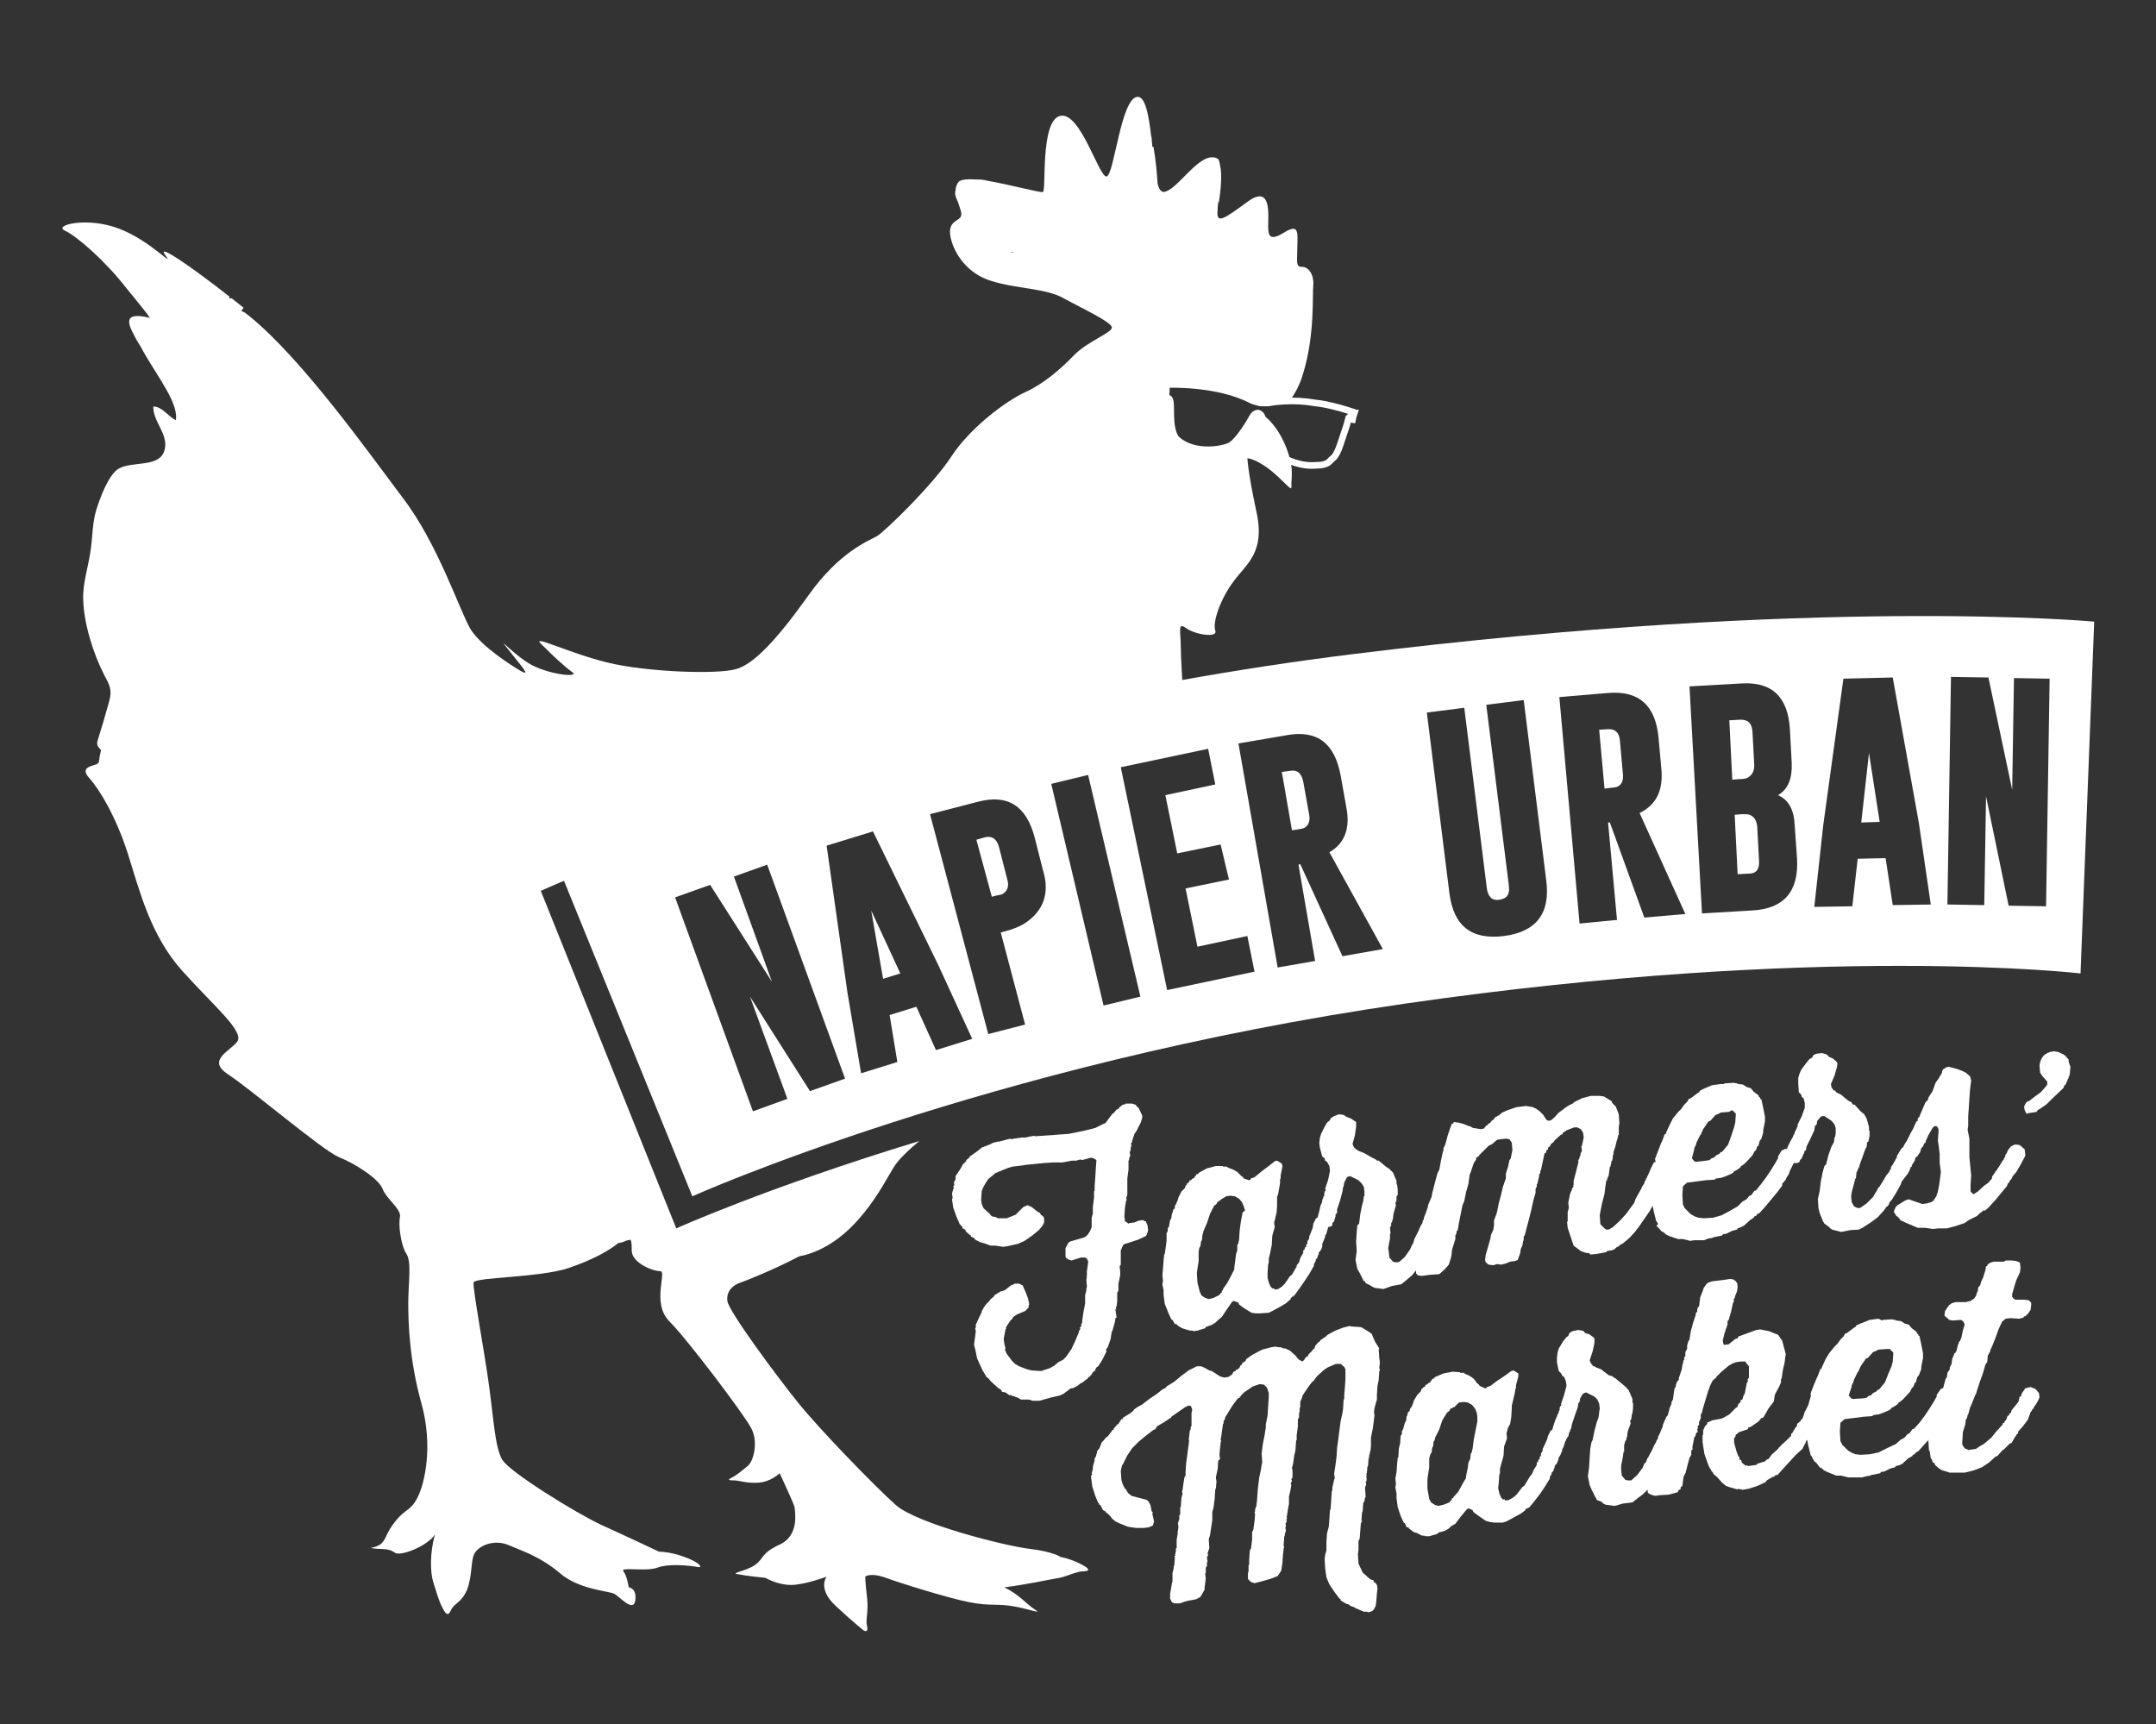 <svg xmlns="http://www.w3.org/2000/svg" xmlns:xlink="http://www.w3.org/1999/xlink" id="Layer_1" x="0px" y="0px" viewBox="0 0 362.8 290.1" style="enable-background:new 0 0 362.8 290.1;" xml:space="preserve">
<rect x="0" y="0" width="362.8" height="290.1" fill="#333333" stroke="none"/>
<style type="text/css">
	.st0{clip-path:url(#SVGID_2_);fill:#FFFFFF;}
	.st1{fill:#FFFFFF;}
	.st2{clip-path:url(#SVGID_4_);fill:#FFFFFF;}
	.st3{clip-path:url(#SVGID_4_);fill:none;stroke:#FFFFFF;stroke-width:1.113;stroke-linecap:round;stroke-miterlimit:10;}
</style>
<g>
	<defs>
		<rect id="SVGID_1_" x="-43.2" y="-34.5" width="449.2" height="359.1"></rect>
	</defs>
	<clipPath id="SVGID_2_">
		<use xlink:href="#SVGID_1_" style="overflow:visible;"></use>
	</clipPath>
	<path class="st0" d="M170.7,42.5h-0.5l-0.1-0.1L170.7,42.5L170.7,42.5z M219.3,62.8c2-6.6,1.5-13.1,1.7-14.9c0.1-1.7-0.8-3-1.9-3   c-1.1,0-0.8-0.8-0.8-3c0-2.3,0.5-4.4-2-2.9c-2.4,1.5-2.9,1-2.9-0.9c0-1.9,0.6-7.1-3.4-4.2c-4,2.9-5.4,4-5.1,1.4c0-0.1,0-0.1,0-0.2   l0,0c0-0.4,0.1-0.8,0.1-1.2l0.1,0.2c0.3-1.9,0.6-4.7,0.2-6.3c-0.1-0.6-0.2-1-0.4-1.1c-2.9-1.6-6.7,5.4-9.1,5.6   c-0.4,0-0.8-0.5-1-1.4c-0.1-1.6-0.3-3.9-0.7-6.2l-0.2,0c0-0.5-0.1-0.9-0.1-1.4l0-0.1c0-0.1-0.1-0.3-0.1-0.4c-0.4-3.5-1-6.6-2.3-6.5   c-2.8,0.2-3.9,13.2-5.2,13.4c-1.3,0.1-4.4-11-7.8-10.2c-3.4,0.8-2.3,12.6-2.9,12.8c-0.3,0.2-5.4-1.2-9.4-1.9c0,0,0,0,0,0   c-0.7-0.2-1.3-0.2-1.9-0.2c-1.4-0.1-2.5,0-2.9,0.4c-0.3,0.4-0.5,0.9-0.5,1.4c-0.1,0.3-0.1,0.7,0,1c0.1,0.4,0.3,0.7,0.4,1   c0.1,0.3,0.2,0.6,0.3,0.9c0.3,0.8,0.4,1.4,0,1.8c-0.6,0.6-2.1,0.8-1.5,3.4c0.6,2.6,2.8,6,6.9,7.2c4.1,1.3,9.2,1.2,12.1,2.9   c2.9,1.6,8.1,4,8.1,4.9c0,0.9-4,2.3-6.3,4.6c-2.3,2.4-5.2,4.9-8.3,6.3c-3.1,1.4-9.2,5.9-12.4,10.8c-3.2,4.9-11.2,12.6-12.5,13.4   c-1.4,0.8-6.3,2.6-11.5,9.9c-5.2,7.3-9.2,11.7-12.3,12.5c-3.1,0.9-14.9,0.5-21.5-1.1c-6.6-1.6-13.1-4.9-11.2-3.1   c1.8,1.8,3.8,3.7,5.2,4.7c1.4,1-4.4,0.4-7.5-1.6c-3.1-2-5.4-4.9-3.1-2c2.3,2.9,3.5,4.2,2.1,3.5c-1.4-0.8-6.7-4.1-8.6-7.1   c-1.8-3-5.5-14.4-11.4-22.1c-5.8-7.7-16.8-23.2-25.7-30.5c-0.3-0.2-0.6-0.5-0.9-0.7l-0.6-0.3L41,51.8c-0.7-0.6-1.4-1.1-2-1.6   l-0.4,0v-0.3c-7-5.5-12.3-9-10.8-7c1.7,2.4-2.3-2.3-7.7-4.4c-5.4-2.1-11.2-0.6-9.2,0.3c2,0.9,6.8,5.1,10.3,9.6c2,2.5,3.5,4.2,4,5.1   c-1.1-0.3-2.8-0.6-3.3,0.1c-0.4,0.5,0,1.5,0.4,2.3c0.3,0.6,0.7,1.4,1.3,2.3c1.1,2.1,2.4,4,3.6,6c1,1.7,2.7,4.4,2.4,6.5   c-1.3-0.6-2.3-2.3-3.8-2.3c-0.1,2.5,2.6,4.7,1.9,7.3c-0.8,3.1-5.5,1.8-7.8,3.2c-1.7,1.1-3.1,5-3.7,6.9c-0.7,2.3-0.6,4.7-1,7.1   c-0.4,2.7-1.3,5.3-1.2,8c0.1,4,1.7,9.1,3.5,12.6c0.9,1.7,1.4,2.5,0.9,4.4c-0.6,2.2-1.3,4.6-2,6.8c-0.2,0.7,0.2,1.1,0.6,1.5   c-0.5,2.2-0.2,2-0.6,2.3c-0.4,0.4-3.2,0.4-1.4,2.4c1.8,2,4.5,6.5,6.5,12.7c2,6.3,3.8,13.8,9.2,19.8c5.4,6,10.5,10.2,9.2,11.9   c-1.2,1.6-5.2,3.1-1.5,5.5c3.7,2.4,15.8,12.7,18.6,13.9c2.8,1.1,6.8,3.7,7.4,5.4c0.6,1.6,3.2,3.4,2.9,4.7c-0.3,1.4,0.2,4.9,1.1,6.2   c0.9,1.4,0.3,4.9,0.3,8.3c0,3.4,0.2,9.6,2.2,16.8c2,7.1,0.6,13.4-0.6,15.8c-1.2,2.4-2,1.9-3.7,4c-1.7,2.1-1.5,2.9-2.4,3.8   c-0.9,0.9-2.9,0.7-0.9,0.9c2,0.1,2.3,0.1,3.2,0.7c0.9,0.6,5.4-1.1,6.7-3.1c-0.9,3.1-0.8,6.4-0.3,8c0.5,1.6,0.8,2.6,1.2,3.6   c0.5,1,1.1,2.6,1.7,1.3c0.6-1.4,1.8-1.3,2.8-3.6c0.9-2.4,0.6-4.8,1.2-6c0.6-1.3,3.2-2.6,5.8-1.5c2.6,1.1,5.4,2,8.6,4.7   c3.2,2.8,8.3,3,9.2,3.5c0.9,0.5,3.2,3.2,3.5,1.1c0.3-2.1-1.1-2.2-1.1-2.2s-0.3-2-0.9-2.7c-0.6-0.8,3.7,0.1,5.7-0.6   c2-0.8,6-0.3,6.9-0.1c0.9,0.1,0-0.9-2.3-1.7c-2.3-0.9-4.3-0.9-4.3-0.9s-5.5-2.6-9.7-4.5c-4.1-1.9-15.5-8.9-16.7-11   c-1.2-2.1-1.4-6.5-2.2-12.4c-0.8-5.9-2.8-16.5-2.6-17.4c0.2-0.9,11-0.8,15.9-2.4c4.4-1.5,6.9-3,8.4-4.2c0.5-0.1,0.9-0.2,1.3-0.4   c0.2-0.1,0.5-0.1,0.8-0.2c0.2,0.4,0.2,1,0.2,1.8c0,2.1,3.5,3.5,4.8,3.5c1.2,0-1.5,5.3,1.5,8.4c3.1,3.1,12.6,15.7,13.8,18   c1.2,2.2,0.5,5.5-0.6,6.4c-1.1,0.9-1.7,1.4-2.4,1.8c-0.8,0.4-1.1,0.6,0,0.6c1.1,0,2,0.5,4.1,0.4c2.2-0.1,3.7-1.6,3.7-1.6   s2.3,4.9,2.5,5.7c0.1,0.9,0.8,4.8-2.5,6.3c-3.2,1.5-2.6,2.3-4.1,3.4c-1.5,1.1-4.4,1.4-2.9,1.6c1.5,0.3,4.6,0.6,4.6,0.6   s2,1.2,4.3,1.2c2.3,0,6-1.4,6-1.4s-1.6,2,1.5,4.9c3.1,2.9,4.8,4.2,4.8,4.2s0.8,0.4,0.5-0.8c-0.3-1.1,0.3-2.3,0-4.8   c-0.3-2.5-0.3-3.5-0.3-3.5s0.8-0.7,3.2,0.1c2.4,0.9,10.7,3.5,14.3,4.2c3.5,0.7,4.7,0.2,7.5,0.7c2.8,0.5,4.9,1.4,3.5,0.5   c-1.4-0.9-2.6-2.5-5.1-3.7c3.4-0.4,8-1.4,9.3-1.6c1.4-0.3,2.9-1.1,4-1.1c1.1,0,1.2-0.4-0.4-1.2c-1.7-0.9-3.4-1.2-3.4-1.2   s-1.2-0.9-5.4-1.4c-4.1-0.5-18.7-4.2-22.3-7.3c-3.5-3.1-13.2-13.1-16.6-17.4c-3.4-4.2-11.7-15.4-11.8-17c-0.2-1.6,0.9-2.6,2-3   c0.9-0.3,5.5-2.1,10.1-4.5c0.3-0.1,0.6-0.1,0.9-0.2c8.6-2.3,13.2-11.9,15-14.8c0.8-1.3,2.5-2.9,4.3-4.4   c-25.6,7.8-40.9,14.7-40.9,14.7L91,149.9c0,0,43.3-19.8,108.2-31.1c-0.2-3.7-0.5-8.1-0.5-9.8c0-2.8-0.6-4.4,0.9-3.3   c1.5,1.1,5.4,1.7,4.9,0.4c-0.5-1.4,0.9-5.4,3.1-8.3c2.1-2.9,5.4-4.8,3.8-11.8c-1.5-7-1.5-9.1-1.5-9.1s1.5,0.1,4,2.1   c2.5,2,3.5,3.6,3.4,2.7c-0.1-0.7,0.3-2.1-0.2-4.4c-1.4-0.6-2.4-1.3-2.7-1.7c-0.9-1.1-1.8-4.7-1.9-5.5c-0.1-0.6-0.5-0.7-0.7-0.8   c-0.3,0-0.7,0.1-0.9,0.6c-0.4,0.8-2.3,3.9-3.5,4.7c-0.8,0.7-6.4,2.1-9.4-1c-1.4-2-0.6-5.9-1.1-6.6c-0.1-0.3-0.6-0.3-0.6-0.3   l0.1-2.2c0,0,8.6-0.4,14.4,2.7c0.5,0.2,1.1,0.3,1.4,0.4c0.3,0,0.9,0.1,1.4,0c0.8-0.2,2.6-0.3,2.6-0.3v0c0.3,0,0.6,0,0.9,0   C217.8,66.4,218.7,64.9,219.3,62.8"></path>
	<path class="st0" d="M193.5,159.5C193.5,159.6,193.5,159.6,193.5,159.5L193.5,159.5L193.5,159.5z"></path>
	<path class="st0" d="M151.8,193.9c-0.1,0.1-0.2,0.2-0.3,0.3l0-0.3L151.8,193.9z"></path>
</g>
<polygon class="st1" points="238,208.5 238.7,207.1 239,206.4 239.4,205.7 239.4,205.4 239.6,205.2 239.6,204.9 239.9,204.2   240.3,203 240.3,202.8 240.9,201.4 241.3,201.1 242.1,201 242.5,201.1 243.4,201.7 243.5,202.4 243.4,203.2 243,204.1 243,204.3   242.9,204.4 242.9,204.6 242.8,204.7 242.8,204.9 242.7,204.9 242.7,205.1 242.6,205.1 242.6,205.5 241.8,206.9 241.7,207   241.7,207.4 241.1,208.8 240.5,210.2 240.1,210.9 240.1,211.1 239.9,211.5 239.8,211.5 239.4,212.3 238.5,213.5 237.6,214.6   236.3,215.7 235.8,216.1 234.2,216.4 232.8,216.9 231.3,216.7 230.9,216.5 230.6,216.3 229.8,215.9 229.7,215.6 229.5,215.6   228.8,214.2 228.4,213.5 228.1,212 228.3,210.5 228.2,208.9 228.3,207.4 228.4,206.2 228.7,205.9 228.9,204.3 229.2,202.8   229.4,202.1 229.5,201.3 229.6,201.2 229.6,200.5 229.5,199.7 229.1,199.1 228.6,198.6 227.2,197.9 226.8,198 226.6,198.2   226.2,199 226.1,199.6 226,199.8 225.9,200.5 225.5,202 225,203.5 225,204.1 224.7,204.4 224.8,204.7 224.7,204.7 224.5,205.5   224.2,205.8 224.2,206.2 223.9,206.4 223.1,206.5 222.5,206.5 221.7,205.7 221.6,205.3 222,203.8 222.2,202.9 222.5,202.2   222.5,201.9 222.7,201.5 222.7,201.3 222.8,201.3 222.9,200.5 223.1,200.3 223,200 223.5,198.5 223.8,197 223.7,196.2 223.3,195.5   223,195.3 222.9,194.9 222.5,194.6 222.1,193.1 222,192.3 222.1,191.5 222.3,190.8 223,189.4 223.4,188.8 223.7,188.6 224,188.1   224.5,187.8 225.3,187.5 226.1,187.6 226.4,187.8 226.5,187.9 227.3,188.2 227.9,188.6 228.2,188.8 228.2,189.6 228,191   227.6,192.5 227.8,193 228.2,193.4 228.4,193.5 228.7,193.7 229.5,194 230.9,194.8 231.5,195.1 231.7,195.3 232,195.3 233.2,196.3   233.8,196.7 234.4,197.3 235,198.7 235,199.2 235.1,199.4 235.2,200.1 235.2,201.1 235,201.3 235,202.1 234.8,202.4 234.9,202.8   234.5,204.2 234.4,205 234.4,205.2 234.3,205.2 234.3,205.5 234.1,205.8 234.1,206.2 233.9,206.6 234,207.6 233.9,207.6   233.9,208.4 233.6,210 233.7,210.7 233.8,211.6 234.4,212.3 234.8,212.4 235.2,212.4 235.5,212.3 236.4,211.5 237.3,210.2   237.6,209.5 237.8,209.2 238,208.5 "></polygon>
<polygon class="st1" points="275.4,206.9 275.2,207.2 274.2,208.3 273,209.3 272.7,209.4 272.4,209.7 272,209.9 271.7,210.2   271.2,210.4 270.4,210.5 270.3,210.7 268.7,211 267.6,211.1 267.5,210.9 266.8,210.8 266,210.5 264.8,209.6 264.3,208.1   263.8,206.6 263.7,205.6 263.8,205.5 263.8,204 264,203.2 263.9,202.4 264.2,200.9 264.5,200.2 264.6,199.9 264.8,199.6   264.7,199.4 264.8,199.4 264.8,198.7 265.2,197.2 265.6,195.6 265.6,195.2 265.8,194.9 265.8,194.6 265.9,194.6 266,194   266.2,193.7 266.1,192.9 266.2,192.8 266.5,191.4 266.4,190.6 266,190 265.4,189.7 264.9,189.7 263.6,190.2 263.5,190.3 263,190.6   262.9,190.9 262.7,190.9 261.6,191.9 261.4,192.2 261,192.5 260.8,192.9 260.5,193.1 260.5,193.4 260.2,193.6 260.2,193.9   259.9,194.1 259.6,195.5 259.3,196.9 259.2,197 259.2,197.3 259,197.7 259,197.9 258.7,199.2 258.6,199.3 258.6,199.7 258.4,200   258.4,200.7 258,202.1 257.7,203.5 257.3,205.1 256.9,206.6 256.6,207.8 256.4,208.1 256.4,208.7 256.3,208.8 256.2,209.5   255.9,210.2 255.8,210.9 255.4,212 254.9,212.2 254.1,212.3 253.4,212.6 252.6,212.8 251.9,212.7 251.3,212.9 250.5,212.8   250,212.4 249.9,212 250,211.2 250.4,209.8 250.8,208.4 250.9,207.8 251.3,206.9 251.4,206.2 251.4,205.4 251.9,204 252.2,202.5   252.6,201 252.9,199.7 253.4,198.3 253.4,197.5 253.8,196.2 254,195.2 254.2,195 254.5,193.5 254.4,192.3 254,191.7 253.4,191.6   252.5,191.7 251.9,191.8 251.1,192.5 250.5,192.8 249.4,193.9 248.9,194.4 248.9,194.5 248.4,194.8 248.4,195.1 248,195.7   247.5,197.2 247.3,197.7 247.1,199.2 246.7,200.6 246.4,202.1 246.1,202.8 245.5,205.8 245.3,207 245.1,207.2 245.1,207.5   244.9,207.9 244.9,208.5 244.4,210.1 244.3,210.6 244.3,210.8 244.2,211.5 243.8,212.8 243.2,213.5 242.2,214.4 240.7,214.5   239.2,214.7 238.6,214.6 238.3,214.3 238.2,212.6 238.1,212.4 238.5,211.3 238.9,209.9 239.3,208.3 239.6,206.9 239.9,205.6   240.3,204.2 240.6,202.8 240.8,202.1 241,200.8 241.7,198.1 241.9,197.4 242.2,196.8 242.5,195.2 242.8,193.8 242.9,193.6   242.9,193.2 243.2,192.6 243.6,191.1 244.1,189.6 244.2,189.5 244.2,189.2 244.6,189 244.6,188.8 245.4,188.9 246.2,189.1   247.2,189.5 247.4,189.5 247.5,189.6 247.9,189.8 249.2,190 249.7,189.9 250.1,189.4 250.4,189.3 250.3,189.2 250.8,188.9   251,188.6 251.3,188.4 251.7,187.9 251.9,187.9 251.9,187.8 252.2,187.7 252.8,187.2 253.7,186.8 255.2,186.3 256.8,186.1   258,186.3 258.3,186.5 258.4,186.5 259.1,187 259.7,187.6 260,188.1 260.3,188.5 260.7,188.6 261,188.5 261.6,188 262.2,187.3   263.4,186.4 264,186 264.8,185.6 264.8,185.5 266.2,184.8 267.7,184.4 269.2,184.4 269.9,184.5 271.2,185.3 271.3,185.6   271.9,186.2 272.4,187.5 272.5,189 272.4,189.6 272.4,191 272.3,191 272.2,191.6 272.1,191.8 271.8,193 271.5,193.9 271.5,194.3   271.4,194.4 271.4,194.7 271.3,195.3 271.2,195.3 271,196.3 270.9,196.3 270.7,197.8 270.7,197.9 270.6,197.9 270.6,198.1   270.5,198.2 270.5,198.3 270.4,198.4 270.5,198.6 270.3,198.6 270.1,200 270,200.9 269.6,202.4 269.3,203.9 269.2,204.5 269.3,206   270,206.7 270.3,206.9 270.7,206.9 271.4,206.5 272.6,205.4 273.6,204.3 275,202.4 275.2,201.8 275.8,200.7 276.2,200 276.3,199.7   276.7,199.1 276.8,198.7 277,198.5 276.9,198.3 277.1,198.3 277.2,197.9 277.3,197.8 277.8,196.6 278.3,195.6 279.1,195.4   279.8,195.5 280.6,196.1 280.7,196.9 280.6,197.7 280.3,198.4 280.1,198.6 280.1,198.9 279.8,199.1 279.8,199.5 279.6,199.6   279.4,200.3 279.1,200.8 279,201.1 278.3,202.5 277.6,203.8 276.7,205.1 275.8,206.4 "></polygon>
<path class="st1" d="M290.9,187.1l-1.3,0.1l-0.6,0.3l-0.3,0.1l-0.9,1l-0.3,0.1l-0.9,1.3l-0.4,0.9l-0.1,0.1l-0.6,1.2l-0.2,0.7l-0.1,0  l0,0.2l-0.1,0l0,0.3l-0.4,1.5l0.4,0.5l0.3,0.1l1.7-0.2l0.6-0.1l0.3-0.3l0.4-0.1l0.4-0.4l0.6-0.3l0.1-0.2l0.3-0.1l1-1.2l0.5-1.4  l0.5-1.5l0.2-0.8l0.1-1.5l-0.6-0.6L290.9,187.1z M290.1,182.4l0.1-0.1l1.5-0.1l0.6,0.1l0.2,0.1l0.8,0.1l0.6,0.4l0.7,0.2l0.5,0.6  l0.8,0.6l0.1,0.3l0.2,0.1l0,0.2l0.2,0.1l0.3,1.4l0.3,1.5l0,0.8l-0.3,1.5l0,0.4l-0.3,1l-0.3,0.4l-0.2,0.8l-0.2,0.1l-0.2,0.6l-0.3,0.3  l-0.3,0.6l-1.1,1.2l-0.6,0.5l-0.2,0.1l-0.2,0.3l-0.6,0.4l-0.4,0.2l-0.2,0.3l-0.2,0l0,0.1l-1.2,0.5l-0.6,0.2l-0.8,0.1l-0.3,0.2  l-1.5,0.1l-1.5,0.2l-1.6,0.2l-0.7,0.6l-0.1,1.5l0.1,1.6l0.3,0.6l1,1l0.7,0.4l0.6,0.2l0.9,0.1l1.6-0.1l1.4-0.4l1.3-0.7l1.4-0.8  l0.9-0.9l0.2,0l0.1-0.2l0.2,0l0.6-0.7l0.3-0.1l0.5-0.7l0.3-0.1l0.8-1l0.9-1.2l0.8-1.2l0.8-1.3l0.4-0.7l0-0.3l0.6-1l0.7-0.3l0.7,0.3  l0.6,0.3l0.3,0.6l0,0.8l-0.1,0l-0.1,0.3l-0.7,1.4l-0.2,0.6l-0.4,0.6l-0.1,0.3l-0.6,0.7l0,0.3l-0.9,1.2l-1,1.2l-1,1.2l-0.9,1  l-0.4,0.2l-0.2,0.3l-0.3,0.1l-0.1,0.2l-0.6,0.4l-1.1,1l-0.2,0l0,0.1l-0.8,0.3l-0.1,0.2l-0.8,0.2l-1,0.5l-0.6,0.1l-0.1,0.2l-1.5,0.3  l-0.1,0l0,0.1l-0.7,0.1l-0.8,0.3l-1.6,0l-0.7,0.1l-1.2-0.3l-0.8,0l-1.5-0.5l-0.6-0.3l-0.3-0.3l-0.4-0.2l-0.7-0.8l-0.2-0.1L279,206  l-0.1-0.3l-0.2-0.2l-0.4-1.6l-0.3-1.4l-0.2-1.6l0.2-1.5l0-1.2l0.1-0.1l0.2-1.5l0.3-1l-0.1-0.6l0.5-1.3l0.5-1.3l0.2-0.4l0.4-1.1  l0.2-0.1l0.1-0.3l0.6-1.3l0.5-1l0.9-1.1l0.5-0.5l0.5-0.7l0.5-0.5l0.3-0.5l0.3-0.1l1.2-0.9l0.2-0.1l0.2-0.3l0.6-0.3l1.4-0.6l1.5-0.2  L290.1,182.4z"></path>
<polygon class="st1" points="316.2,199.8 317,198.5 317.4,197.8 317.9,197.2 318,196.9 318.2,196.7 318.2,196.4 318.6,195.8   319.2,194.7 319.2,194.5 320,193.2 320.5,192.9 321.2,192.9 321.6,193 322.4,193.8 322.4,194.5 322.2,195.3 321.7,196.1   321.7,196.3 321.5,196.4 321.5,196.6 321.4,196.6 321.4,196.9 321.3,196.9 321.3,197.1 321.2,197.1 321.1,197.4 320.1,198.7   320,198.8 319.9,199.2 319.2,200.5 318.4,201.8 317.9,202.4 317.9,202.6 317.6,203 317.5,203 317,203.7 316,204.8 314.8,205.7   313.4,206.6 312.8,206.9 311.3,207 309.8,207.3 308.3,206.9 308,206.7 307.7,206.4 307,205.9 306.9,205.7 306.8,205.6 306.2,204.1   306,203.3 305.9,201.8 306.2,200.4 306.4,198.8 306.7,197.3 307,196.2 307.3,195.9 307.7,194.3 308.2,192.9 308.6,192.2   308.7,191.4 308.8,191.3 308.9,190.7 308.9,189.8 308.7,189.2 308.2,188.6 307,187.8 306.6,187.8 306.3,188 305.8,188.6   305.7,189.2 305.4,189.5 305.3,190.2 304.7,191.5 304,192.9 303.9,193.5 303.6,193.8 303.6,194.1 303.5,194.1 303.2,194.9   302.9,195.2 302.8,195.5 302.5,195.7 301.7,195.7 301.1,195.6 300.3,194.7 300.3,194.3 300.9,192.8 301.3,192 301.7,191.3   301.8,191 302,190.7 302,190.4 302.1,190.4 302.4,189.7 302.5,189.5 302.5,189.2 303.2,187.8 303.7,186.4 303.7,185.6 303.5,184.8   303.2,184.6 303.1,184.2 302.7,183.8 302.6,182.3 302.6,181.4 302.8,180.7 303.1,180 304,178.8 304.5,178.2 304.9,178 305.2,177.5   305.7,177.3 306.6,177.2 307.3,177.4 307.6,177.6 307.7,177.8 308.4,178.1 309,178.6 309.2,178.9 309.1,179.6 308.7,181   308.1,182.4 308.2,183 308.6,183.5 308.8,183.5 309,183.8 309.8,184.2 311,185.2 311.6,185.5 311.7,185.8 312.1,185.9 313.1,187   313.7,187.5 314.1,188.2 314.5,189.6 314.5,190.2 314.6,190.3 314.6,191.1 314.4,192.1 314.2,192.2 314.1,193 313.9,193.3   313.8,193.6 313.3,195 313,195.8 313,196 312.9,196 312.9,196.3 312.7,196.6 312.6,196.9 312.4,197.3 312.3,198.3 312.2,198.3   312,199.1 311.6,200.6 311.5,201.3 311.6,202.3 312,203 312.4,203.2 312.8,203.3 313.1,203.2 314.1,202.5 315.2,201.4 315.6,200.7   315.8,200.4 316.1,199.8 "></polygon>
<polygon class="st1" points="332,200.9 332.2,200.9 332.8,200.5 333.9,199.5 334.6,199 335.2,198.3 335.2,198 335.7,197.3   335.8,197.1 336.1,196.8 336.1,196.6 336.2,196.6 337,195.3 337.2,195.1 337.2,194.9 337.3,194.9 337.3,194.7 337.4,194.7   337.5,194.2 337.6,194.2 337.9,193.5 338.4,192.9 339,192.6 339.5,192.6 339.9,192.7 340.7,193.4 340.8,194.2 340.8,194.5 340,196   339.3,197.2 338.7,197.9 338.4,198.5 338.2,198.6 338.2,198.8 338.1,198.8 338.1,199 337.9,199.1 337.7,199.6 336.7,200.8   335.8,201.9 334.7,203.1 334.4,203.4 334,203.7 333.7,203.7 333.4,204 333.2,204.1 332.7,204.6 331.3,205.3 330.6,205.8   329.1,206.3 327.6,206.7 326.1,206.7 325.3,206.8 323.9,206.6 322.7,206.6 321.3,206 320.6,205.7 320.2,205.5 319.9,205.4   319.4,204.8 319,204.5 319,204.3 318.8,204.2 318.7,203.8 319,203.1 319.3,202.8 320.6,202 321.2,201.8 322.6,202.3 323.5,202.6   324.2,202.5 324.9,202.3 325.3,202.1 325.9,201.2 325.9,200.9 326,200.9 326.3,199.5 326.6,197.2 326.4,195.7 326.4,194.2   326.2,192.6 326.1,191.9 326.2,190.4 326.2,190 326,189.6 325.8,189.5 325.5,189.5 325.2,189.8 324.5,191 324.1,191.9 324,192.3   323.8,192.4 323.6,192.9 323.3,193.2 323.1,193.9 322.6,194.6 322.3,194.8 321.4,194.7 320.6,194.3 320.6,194.1 320.4,194   320.2,193.2 320.4,192.7 320.9,191.9 321.6,190.5 322,189.8 322.2,189.3 322.5,188.7 322.7,188.6 322.7,188.2 323,187.9   323.1,187.6 323.4,186.9 324,185.5 324.4,185.1 324.5,184.7 325.2,183.6 325.7,182.2 326.2,181.5 326.8,180.5 326.8,180.2   326.9,180.2 326.9,180 327.5,179.6 327.9,179.5 329.4,179.9 330.2,180.2 330.8,180.5 331.5,181.1 331.7,181.8 331.5,183.4   331.4,184.8 331.3,186.4 331.2,187.8 331.2,189.4 331.1,190.1 331.4,191.6 331.4,194.7 331.7,197.8 331.6,199.3 331.6,200.5   331.9,200.8 "></polygon>
<polygon class="st1" points="341,187.4 340.7,186.8 340.6,186.2 340.9,185.6 341.2,185.3 341.4,185.3 342.3,184.6 343.4,183.8   344.2,182.9 344.5,182.5 344.5,182 343.7,181.1 343.3,180.5 343.2,179.3 343.3,178.7 343.5,178.2 343.9,177.6 344.5,177.2 345,177   345.6,176.9 346.3,177 347.2,177.4 347.3,177.5 347.5,177.6 348.1,178.3 348.1,178.7 348.2,178.9 348.3,179.3 348.4,179.4   348.3,180.7 348.2,181.1 348.1,181.2 348.1,181.4 347.9,181.7 347.9,181.9 347.8,181.9 347.8,182.1 347.7,182.1 347.7,182.3   347.5,182.6 347.4,182.6 347.2,183.1 345.3,184.9 344.4,185.8 343.4,186.5 342.9,186.8 342.7,187.1 341.4,187.3 341.1,187.4 "></polygon>
<polygon class="st1" points="219.1,229.1 219.4,228.9 219.8,228.3 220,228.3 220.2,227.9 220.8,227.3 220.9,227.1 221.2,226.9   221.3,226.5 221.8,225.9 222.1,225.7 222.2,225.5 223.1,224.9 223.4,224.6 224.7,223.9 226,223.4 227.2,223.1 227.3,223.2   228.9,223.3 229.2,223.4 230.5,224.2 230.6,224.3 230.8,224.4 231.4,225.8 232.1,226.9 232,227 232.1,228.5 232.2,229.3   232.1,230.1 232.2,230.6 232.1,230.7 232,232.2 231.8,233.2 231.7,234.7 231.7,235.5 231.3,236.9 231.2,237.7 231.3,238.1   231.1,239.7 231,240.4 230.7,241.9 230.7,243.4 230.6,244.2 230.5,244.2 230.6,244.4 230.5,244.4 230.5,244.7 230.4,244.8   230.4,245.2 230.3,245.2 230.4,245.4 230.3,245.4 230.2,246.7 230.1,246.8 230,247.9 229.9,248 230,248.3 229.9,248.4 230,249   229.9,249 230,249.2 229.8,249.3 229.9,249.8 229.7,250.3 229.8,251.8 229.8,251.9 229.7,252 229.6,252.6 229.4,252.9 229.3,254.3   229.2,254.5 229.1,255.8 229.2,256 229,256.3 228.9,257.6 228.8,258.9 228.6,259.3 228.6,260.8 228.5,261.5 228.6,263.1   229.3,264.6 230.4,265.6 230.7,265.8 231.1,265.9 231.2,266.2 231.5,266.4 231.7,266.7 231.8,267.3 231.7,268.1 231.6,269.4   231.5,270.2 231.2,270.8 230.9,271.1 230.3,271.3 230,271.2 229.5,271.2 228.1,270.6 227.8,270.4 227.4,270.3 226.8,269.9   226.6,269.9 225.6,269.3 225.6,269.1 225.4,269 224.5,267.8 223.7,266.6 223.2,265.4 223,264 222.9,262.4 223,261.6 223.2,260.9   223.2,259.5 223.3,258 223.6,256.9 223.7,255.6 223.8,254.1 223.8,254.1 223.9,254 224,252.5 224.1,251 224.2,250.7 224.2,250.3   224.5,249 224.6,248.7 224.5,248 224.7,246.7 224.9,245.2 225,243.6 225.2,242.2 225.4,240.6 225.6,239.1 225.9,237.8 226,237.1   226.1,235.5 226.2,235.4 226.2,234.7 226.3,233.6 226.4,232.1 226.4,230.4 226.2,230 225.6,229.5 224.8,229.5 223.4,230.1   222.8,230.5 221.6,231.6 221,232.4 220.7,232.6 220.7,232.7 220.5,232.9 219.6,234.2 219.2,234.8 219.1,235.2 218.8,235.9   218.8,236.7 218.7,237 218.7,237.5 218.6,237.8 218.6,238.1 218.6,238.5 218.4,238.8 218.4,240 218.2,241.5 218.2,242.3   218.1,242.4 218,243.9 217.9,244.5 217.8,244.8 217.6,246.3 217.4,247 217.5,247.4 217.5,248.6 217.3,248.9 217.4,249.2   217.2,249.6 217.3,249.9 217.1,251 216.9,251.8 216.9,253.1 216.8,253.5 216.7,254.2 216.5,255.4 216.6,255.5 216.5,255.6   216.5,256.1 216.3,256.4 216.4,256.7 216.3,257.1 216.4,257.6 216.3,257.8 216.2,258.2 216.2,258.4 216.1,258.6 216,260.1   216.1,260.4 216,260.5 216,260.7 215.9,261.5 215.8,263 215.6,264.3 215,265.2 213.7,265.7 211.9,266.2 211.1,266.4 210.5,266.2   210,265.7 210,265.2 210,264.6 210.1,264.5 210.1,263.4 210.2,263.3 210.2,262.6 210.3,261 210.4,260.7 210.5,260.6 210.7,259.1   210.7,257.8 210.9,257.4 211.1,256 211.2,254.8 211.1,254.5 211.2,254.3 211.2,253.9 211.3,253.8 211.3,253.6 211.4,253.5   211.4,253.3 211.5,253.3 211.4,253.1 211.5,253.1 211.4,252.9 211.5,252.8 211.6,251.4 211.7,250.2 211.9,248.6 212.2,247.2   212.3,246.5 212.4,246.1 212.3,244.6 212.5,243 212.8,241.5 213,240.2 213,239.7 213.3,238.2 213.4,236.6 213.5,235.1 213.5,234.4   213.2,233.5 212.7,233 212,232.9 210.8,233.3 209.2,234.4 209.2,234.5 209,234.6 209,234.7 208.8,234.8 208.8,235 208.6,235   208.6,235.2 208.3,235.3 207.4,236.5 206.6,237.8 206.1,238.6 206.2,238.7 205.9,239.1 205.9,239.5 205.8,239.6 205.6,241   205.5,241.8 205.4,242.1 205.5,242.6 205.4,242.6 205.4,242.9 205.3,243.7 205.2,244.8 205.3,245.5 205,245.8 204.9,247.2   204.6,248.6 204.7,249.3 204.6,250.5 204.5,250.6 204.4,252.2 204.2,253.7 204,254.4 204,255.8 203.8,257.1 203.6,258.4 203.4,259   203.5,260.5 203.2,261.4 203.3,261.7 203.1,262 203.2,262.8 203.1,262.9 203.1,262.9 203.1,263.5 202.9,263.8 202.9,264.7   202.8,264.8 202.9,265.6 202.7,267.2 202.7,267.5 202,268.7 201.3,269.1 199.7,269.4 198.5,269.8 197.6,269.8 197.2,269.6   196.9,269 196.9,268.2 197.2,266.5 197.2,266.3 197.3,266.2 197.3,264.7 197.5,263.9 197.5,263.5 197.6,263.5 197.7,262.1   197.6,261.8 197.8,261.8 197.7,261.5 197.8,261.5 197.8,261.3 197.9,260.9 197.8,260.7 197.9,260.7 197.9,260.5 198,260.5   198,259.1 198.2,257.9 198.1,257.7 198.2,257.7 198.3,256.9 198.2,256.3 198.3,256.3 198.2,256.1 198.4,256 198.3,255.8   198.4,255.8 198.4,255.6 198.5,255.6 198.4,255.3 198.5,255.3 198.4,255.1 198.6,254.8 198.6,253.6 198.7,253.6 198.8,252.1   199,251.3 198.9,251 199,250.7 199.1,249.9 199.3,248.6 199.5,248.3 199.5,247.8 199.5,247.7 199.6,246.2 199.8,244.7 200,243.2   200.1,242.4 200,242 200.1,242 200.1,241.8 200.2,240.8 200.4,240.4 200.3,240.2 200.4,240.2 200.4,240 200.5,240 200.5,238.7   200.5,237.7 200.6,237.4 200.6,237.1 200.4,236.6 200,236.5 199.4,236.8 198.1,237.7 197.1,238.4 197.1,238.5 195.9,239.3   194.7,240 194.4,240.5 194.1,240.6 192.8,241.6 191.6,242.6 190.5,243.7 189.7,244.9 189,246.3 188.8,246.6 188.6,247.5 188.7,249   188.9,249.7 189.3,250.5 189.4,250.5 189.8,251.2 190.4,251.7 191.9,252.1 193,252.4 193.3,252.7 193.6,253.3 193.8,254.3   194,254.5 193.9,254.7 194.2,256 194,256.7 193.3,257 192.5,257.1 191.1,257.1 189.8,256.9 188.3,256.3 187.7,256 187.1,255.5   186.9,255.2 186.3,254.6 186.1,254.5 186,254.3 185.6,254.1 185.2,253.3 185,253.2 184.9,252.9 184.8,252.9 184.3,251.7   183.8,250.1 183.6,248.6 183.6,248.3 183.8,248.1 183.7,247.9 183.9,247.2 183.9,246.8 184.2,245.7 184.2,245.4 184.4,245.1   184.5,244.7 184.6,244.4 184.6,244.2 185,243.7 185.4,242.7 185.7,242.4 186.1,241.9 186.4,241.7 187.1,240.8 187.2,240.6   187.4,240.6 187.4,240.4 188,239.7 188.2,239.6 188.7,238.8 189,238.8 188.9,238.6 190.2,237.8 190.7,237.4 190.8,237.2   191.5,236.7 192.1,236.4 193.4,235.4 194.6,234.6 195.6,233.8 196.2,233.5 196.3,233.3 197.6,232.5 198.8,231.5 200,230.6   201.4,229.9 202.1,229.9 202.6,230.1 203.5,230.6 203.9,230.7 205.3,231.6 206,231.8 206.7,231.7 207.3,231.3 207.6,230.8   207.9,230.7 208,230.5 208.3,230.4 208.6,230.1 208.7,229.8 209,229.6 209,229.4 209.6,229 209.7,228.7 210.7,228 211.8,227.4   212.4,227.1 213.9,226.7 214.6,226.6 215.2,226.7 215.5,226.7 216,226.9 216.3,226.9 217.1,227.3 218.1,228.2 218.3,228.5   218.6,228.8 219,229 "></polygon>
<path class="st1" d="M244.7,236.8l-0.2,0l0,0.1l-0.2,0l0,0.1l-0.2,0l-0.2,0.4l-0.4,0.3l-0.8,1.3l-0.5,1.5l-0.7,1.4l-0.1,0.5l-0.1,0  l0,0.2l-0.1,0l0,0.5l-0.1,0.4l-0.1,0.1l-0.1,0.8l-0.2,0.3l-0.2,0.7l0,1.5l-0.2,1.3l-0.1,0.7l0,1.6l0.3,1.7l0.3,0.6l0.6,0.4l0.6,0.2  l0.9-0.2l1-0.4l0.2-0.3l0.2-0.1l0-0.3l0.2,0l0.1-0.2l0.8-0.9l0.7-1.3l0.6-1l0-0.3l0.3-1.5l0.1-0.8l0.3-0.6l0.1-0.9l0.2-0.3l0-0.2  l0.1-0.3l0.2-1.6l0.3-1.5l0.3-1.5l0-0.8l-0.1-0.7l-0.3-0.7l-0.5-0.6l-0.7-0.4l-0.7-0.1l-0.8,0.1l-0.1,0.1L244.7,236.8L244.7,236.8z   M254.4,236.9l-0.1,1.6l-0.2,1.2l-0.1,0l0,0.2l-0.1,0l0,0.2l-0.1,0l0,0.2l-0.1,0l0,0.2l-0.2,0.7l0.1,0.8l-0.5,1.4l-0.1,1.6l-0.4,1.4  l-0.2,0.8l0,0.7l-0.1,0.2l-0.1,1.4l-0.1,0.9l0.2,0.9l0.3,0.7l0.3,0.3l0.3,0l0.1,0.2l0.6-0.1l0.7-0.4l0.6-0.5l1-1.3l0.3-0.2l0.8-1.3  l0.1-0.2l0.4-0.5l0.3-0.7l0.5-0.8l0-0.4l0.2-0.1l0.1-0.4l0.2-0.1l0-0.4l0.2-0.1l0-0.4l0.3-0.5l0-0.3l0.7-1.5l0.2-0.7l0.4-0.8  l0.2-0.2l0.7,0l0.8,0.2l0.6,0.4l0.3,0.5l-0.1,0.8l-0.3,1l-0.2,0.3l0,0.2l-0.4,1l-0.1,0l0,0.2l-0.1,0l-0.1,0.5l-0.2,0.5l-0.4,0.5  l0,0.3l-0.1,0.1l-0.1,0.4l-0.3,0.3l0,0.2l-0.3,0.5l0,0.3l-0.8,1.3l-0.8,1.2l-1,1.3l-0.9,1.1l-0.2,0l0,0.1l-0.2,0l0,0.1l-0.2,0l0,0.2  l-0.8,0.6l-1.1,0.6l-1.3,0.7l-0.6,0.2l-1.5,0l-0.7-0.1l-0.7-0.2l-1.3-0.9l-0.8-0.6l-0.1-0.3l-0.7-0.3l-0.3,0.2l-1,1.2l-0.9,1.2  l-0.7,0.4l-0.4,0.4l-0.7,0.4l-1.1,0.3l-0.1,0.2l-1.4,0.4l-0.7,0l-0.1-0.1l-0.5,0l0-0.1l-0.2,0l0-0.1l-0.2,0l0-0.1l-0.2,0l0-0.1  l-0.7-0.2l-0.8-0.6l-0.1-0.2l-0.3,0l-0.3-0.7l-0.2-0.1l-0.5-1.1l-0.5-1.5l-0.2-1.5l0-0.8l-0.2-1l0.1-0.6l-0.1-0.9l0.2-1.1l0.1-1.4  l0.1-1l0.1-0.1l0.1-1.5l0.2-0.8l0.1-1.3l0.2-0.3l0-0.5l0.2-0.3l0.3-1.1l0.2-0.3l0.1-0.8l0.1-0.1l0.1-0.5l0.3-0.3l0.1-0.4l0.2-0.2  l0.3-0.7l0.1-0.4l0.6-1l0.6-0.6l0.1-0.4l0.2,0l0-0.2l0.4-0.2l0.1-0.3l0.2,0l0.3-0.3l0.3-0.1l0-0.2l0.2-0.1l0.1-0.3l0.2,0l0.3-0.3  l1.4-0.6l1.6-0.3l1.2,0.1l0,0.1l0.6,0l0.3,0.2l0.7,0.3l0.7,0.5l0.6,0.8l0.2,0.1l0.2,0.3l0.9,0.4l0.2,0l0.1-0.2l0.6-0.2l1.2-0.9  l1.2-0.8l1.1-0.8l0.4-0.1l0.8,0.5l0,0.5l-0.4,1.5l0,0.5l-0.1,0.1l-0.1,0.7l-0.4,1.7l-0.1,0.4L254.4,236.9L254.4,236.9z"></path>
<polygon class="st1" points="277.3,245.3 278,244 278.3,243.3 278.7,242.6 278.8,242.3 279,242.1 279,241.8 279.3,241.2 279.8,240   279.8,239.8 280.4,238.4 280.9,238 281.7,238 282.1,238.1 282.9,238.8 283,239.5 282.8,240.3 282.4,241.1 282.4,241.3 282.3,241.4   282.3,241.7 282.2,241.7 282.2,241.9 282.1,242 282.1,242.1 282,242.2 282,242.5 281.1,243.9 281,244 281,244.4 280.3,245.8   279.7,247.1 279.2,247.8 279.3,248 279,248.4 278.9,248.5 278.5,249.2 277.6,250.3 276.5,251.4 275.2,252.4 274.7,252.8 273.1,253   271.7,253.4 270.2,253.2 269.8,253 269.5,252.7 268.7,252.4 268.6,252.1 268.5,252 267.8,250.6 267.5,249.9 267.2,248.4   267.4,246.9 267.5,245.3 267.6,243.8 267.8,242.7 268,242.3 268.3,240.8 268.7,239.3 269,238.5 269.1,237.7 269.1,237.6 269.2,237   269.1,236.2 268.8,235.5 268.3,235 266.9,234.3 266.6,234.4 266.3,234.6 265.9,235.3 265.8,235.9 265.6,236.1 265.5,236.8   265,238.2 264.5,239.7 264.4,240.3 264.2,240.7 264.2,240.9 264.1,240.9 263.9,241.7 263.6,242.1 263.5,242.4 263.3,242.6   262.4,242.7 261.9,242.6 261,241.8 261,241.4 261.4,239.9 261.7,239 262,238.3 262.1,238 262.3,237.7 262.3,237.4 262.4,237.4   262.5,236.7 262.7,236.5 262.7,236.2 263.2,234.7 263.6,233.2 263.5,232.4 263.2,231.7 262.9,231.5 262.7,231.1 262.3,230.7   262,229.3 262,228.4 262.1,227.6 262.3,226.9 263.1,225.6 263.6,225 263.9,224.8 264.1,224.3 264.6,224 265.5,223.8 266.3,223.9   266.6,224.1 266.7,224.3 267.4,224.5 268.1,225 268.3,225.2 268.3,226 268,227.4 267.5,228.9 267.7,229.4 268.1,229.9 268.3,229.9   268.6,230.1 269.4,230.4 270.7,231.4 271.4,231.6 271.5,231.8 271.8,231.9 273,232.9 273.6,233.4 274.1,234 274.7,235.4 274.7,236   274.8,236.1 274.8,236.9 274.7,237.8 274.6,238 274.5,238.8 274.3,239.1 274.4,239.5 273.9,240.9 273.8,241.7 273.8,241.8   273.7,241.9 273.7,242.2 273.5,242.5 273.4,242.8 273.3,243.2 273.3,244.3 273.2,244.3 273.1,245.1 272.8,246.6 272.8,247.3   272.9,248.3 273.5,249 273.9,249.1 274.3,249.1 274.5,249.1 275.5,248.2 276.4,247 276.7,246.3 277,246 277.2,245.4 "></polygon>
<polygon class="st1" points="290.1,226.3 290.9,226.2 292,225.3 292.4,225.2 292.5,224.9 293.9,224.4 294.7,224.1 295.5,223.8   296.2,223.7 297.7,224 299.2,224.6 299.9,225.6 300.3,227.1 300.5,227.8 300.3,229.3 300,230.6 299.8,232 299.7,232 299.7,232.6   299.4,233.3 298.7,234.6 298.6,235 298.5,235.8 297.6,237 296.8,238.4 296.6,238.6 296.4,238.6 295.9,239.2 294.6,240.1   294.2,240.2 294.1,240.5 292.6,241 292.3,241.3 292.1,241.4 292,241.8 291.8,242 291.8,242.7 292.2,244.2 292.5,245 292.7,245.2   292.7,245.6 293,245.7 293.1,246.1 293.7,246.6 294.1,246.6 294.1,246.7 295.5,246.5 295.6,246.5 295.7,246.3 297,245.9   297.3,245.6 297.6,245.5 298.1,244.8 299.2,243.8 299.4,243.5 299.6,243.4 299.6,243.3 300.7,242.3 301.4,241.6 301.4,241.3   301.7,241 301.8,240.7 302,240.5 302,240.4 302.4,239.9 302.4,239.6 303,239.1 303,239 303.3,238.7 303.5,238.2 303.7,237.5   303.8,237.4 304.5,236 304.7,235.6 305,235.4 305.7,235.2 306.1,235.2 306.8,235.7 307.2,236.4 307,237.5 306.9,237.7 306.8,238   306.6,238.3 306.6,238.6 305.7,240 304.9,241.4 304.4,242 303.9,242.5 303.8,242.9 303.7,243 303.3,243.8 302.1,244.9 301.1,246   300,247.2 299.1,248.2 298.8,248.2 298.5,248.5 298.3,248.5 297.3,249.1 297.1,249.4 295.8,250 294.3,250.5 293.1,250.7   293.1,250.6 292.7,250.6 292.7,250.5 292.3,250.6 290.9,250.2 290.4,250 289.8,249.5 288.9,248.5 288.3,248 288.3,247.8   288.2,247.8 288.1,247.6 288,247.6 288,247.4 287.9,247.4 287.9,247.2 287.8,247.2 287.5,246.6 287,245.2 286.8,244.6 286.5,242.7   286.5,241.5 286.6,241.4 286.6,240.7 286.9,240 287.3,239.6 287.3,239.3 287.5,239.3 288.1,239 289.7,238.7 290.3,238.4 291,238   292.1,236.9 292.4,236.7 292.5,236.3 292.9,235.9 292.9,235.6 293.2,235.5 293.4,234.8 293.6,234.5 293.9,232.9 293.9,232.9   293.9,232.8 294.1,232.5 294.1,232.1 294.3,231.8 294.3,230.3 294.3,229.9 293.8,229.3 293.7,229.1 293,229.1 292.2,229.2   291.6,229.4 290.9,229.8 289.7,230.8 288.8,231.7 288.8,231.8 288.2,232.3 287.7,233.3 287.6,233.7 287.4,234.1 287.4,234.2   286.5,237.2 286.4,237.7 286.2,238 286.2,238.6 286,239.1 285.9,239.3 285.9,239.8 285.7,239.9 285.7,240.4 285.6,240.5   285.7,240.9 285.4,241.2 285.3,241.6 285.1,241.9 284.8,243.4 284.8,244 284.6,244 284.6,244.8 284.3,245.3 283.9,246.8   283.8,247.2 283.8,247.4 283.7,247.4 283.7,247.7 283.3,248.5 283.1,250 283,250.1 282.8,250.3 282.8,250.6 282.5,250.7   282.3,251.1 280.8,251.5 279.3,251.6 278.5,251.7 277.8,251.5 277.3,251.2 277.2,250.4 277.6,249 277.9,247.8 278.1,246.9   278.2,246.8 278.1,246.6 278.3,246.5 278.3,246.3 278.4,246.3 278.4,246 278.5,246 278.5,245.8 278.6,245.8 278.5,245.6   278.6,245.6 278.9,244.5 279.1,244.1 279.3,242.6 279.7,241.2 279.7,241 279.9,240.8 280.2,239.5 280.5,238.7 280.5,238.7   280.7,237.9 280.9,237.2 280.9,237 281,237 281,236.7 281.1,236.7 281.1,236.5 281.2,236.5 281.2,236.3 281.3,236.2 281.2,236   281.3,236 281.3,235.8 281.4,235.8 281.4,235.6 281.5,235.6 281.7,234.1 281.8,233.6 282,233.3 282,233.1 282.2,232.5 282.5,232.2   282.5,231.9 283,230.4 283.1,229.7 283.2,229.4 283.3,228.9 283.4,228.8 283.4,228.4 283.6,228.2 283.6,227.6 283.7,227.3   283.9,227 283.9,226.4 284.1,225.7 284.3,225.4 284.5,224.1 284.9,222.6 285.3,221.4 285.4,220.9 285.6,220.7 285.6,220.3   285.7,220.1 285.7,219.9 285.9,219.9 286.1,218.3 286.5,217.3 286.7,216.7 287.2,216 287.5,215.8 288.1,215.6 289.8,215.4   291.2,215.2 291.7,215.3 292.1,215.6 292.2,215.8 292.3,215.8 292.4,216.5 292.3,217.3 292,218 291.9,218.4 291.7,218.7   291.8,218.9 291.6,219.3 291.3,220.7 290.9,222.1 290.7,222.3 290.7,222.9 290.4,223.7 290.3,224.1 290.2,224.3 289.9,225.6   290,226.1 "></polygon>
<path class="st1" d="M317.4,227l-1.3,0.1l-0.6,0.3l-0.3,0.1l-0.9,1l-0.3,0.1l-0.9,1.3l-0.4,0.9l-0.1,0.1l-0.6,1.2l-0.2,0.7l-0.1,0  l0,0.2l-0.1,0l0,0.3l-0.5,1.5l0.4,0.5l0.3,0.1l1.7-0.1l0.6-0.1l0.3-0.3l0.4-0.1l0.4-0.4l0.6-0.3l0.1-0.2l0.3-0.1l1-1.2l0.5-1.3  l0.6-1.4l0.2-0.8l0.1-1.5l-0.6-0.6L317.4,227z M316.7,222.2l0.1-0.1l1.5-0.1l0.6,0.1l0.2,0.1l0.8,0.1l0.6,0.4l0.7,0.2l0.5,0.6  l0.8,0.6l0.1,0.3l0.2,0.1l0,0.2l0.2,0.1l0.3,1.4l0.3,1.5l0,0.8l-0.3,1.5l0,0.4l-0.4,1l-0.3,0.4l-0.2,0.8l-0.2,0.1l-0.2,0.6l-0.3,0.3  l-0.3,0.6l-1.1,1.2l-0.6,0.5l-0.2,0.1l-0.2,0.3l-0.6,0.4l-0.4,0.2l-0.2,0.3l-0.2,0l0,0.1l-1.2,0.5l-0.6,0.2l-0.8,0.1l-0.3,0.2  l-1.5,0.1l-1.5,0.2l-1.6,0.2l-0.7,0.6l-0.1,1.5l0.1,1.6l0.3,0.6l1,1l0.7,0.4l0.5,0.2l0.9,0.1l1.6-0.1l1.4-0.3l1.4-0.7l1.5-0.7  l0.9-0.8l0.2,0l0.1-0.2l0.2,0l0.6-0.7l0.3-0.1l0.5-0.7l0.3-0.1l0.9-1l0.9-1.2l0.8-1.2l0.8-1.3l0.4-0.7l0-0.3l0.7-1l0.7-0.2l0.7,0.3  l0.6,0.3l0.3,0.7l0,0.8l-0.1,0l-0.1,0.3l-0.7,1.4l-0.3,0.5l-0.4,0.6l-0.1,0.3l-0.6,0.7l0,0.3l-0.9,1.2l-1,1.2l-1,1.1l-0.9,1  l-0.4,0.2l-0.2,0.3l-0.3,0.1l-0.1,0.2l-0.7,0.4l-1.1,1l-0.2,0l0,0.1l-0.8,0.2l-0.1,0.2l-0.8,0.2l-1,0.5l-0.6,0.1l-0.1,0.2l-1.5,0.3  l-0.1,0l0,0.1l-0.7,0.1l-0.8,0.2l-1.6,0l-0.7,0l-1.2-0.3l-0.8,0l-1.5-0.6l-0.6-0.3l-0.3-0.3l-0.4-0.2l-0.6-0.8l-0.2-0.1l-0.4-0.6  l-0.1-0.3l-0.2-0.2l-0.4-1.6l-0.3-1.4l-0.2-1.6l0.2-1.5l0.1-1.2l0.1-0.1l0.2-1.5l0.3-1l0-0.6l0.5-1.3l0.5-1.2l0.2-0.4l0.4-1.1  l0.2-0.1l0.1-0.3l0.6-1.3l0.6-1l0.9-1.1l0.5-0.5l0.5-0.7l0.5-0.5l0.3-0.5l0.3-0.1l1.2-0.9l0.2-0.1l0.2-0.3l0.7-0.3l1.5-0.6l1.5-0.2  L316.7,222.2z"></path>
<polygon class="st1" points="339.9,212.5 340,213.3 339.9,214.1 339.3,215.4 339.1,216 338.7,217.4 338.6,217.7 338.6,218.2   338.8,218.5 339,218.6 339.1,218.7 340.7,218.7 341.4,218.8 341.8,219.2 341.8,219.6 341.7,220.4 341.3,221 340.8,221.5   340.6,221.5 340.5,221.7 339.8,221.9 338.3,221.8 337.5,221.9 336.9,222.4 336.3,223.7 335.8,225.1 335.2,226.6 334.9,227.2   334.9,227.4 334.5,228.1 334.4,229.2 334.1,229.6 333.7,231 333.2,232.4 332.7,233.9 332.5,234.6 332.4,234.7 331.8,236.2   331.5,236.9 331.2,238 331.1,238.1 331,238.6 330.8,238.9 330.7,239.7 330.3,241 330.2,242.7 330.2,243.1 330.6,243.7 331.1,243.9   331.2,244 332.5,243.8 333.4,243.2 333.8,243 335.1,241.9 335.9,240.9 337,239.7 337,239.5 337.3,239.4 337.3,239.2 337.6,238.9   337.8,238.3 338.1,238.1 338.1,237.9 338.4,237.7 338.5,237.3 339.4,236.2 339.7,235.8 339.7,235.6 339.8,235.6 339.7,235.4   339.8,235.4 339.8,235.1 340.1,234.9 340.2,234.5 340.8,233.6 341.7,233.4 342.5,233.7 343.1,234.4 343.2,235.1 343,235.6   342.6,236.3 342.3,236.7 342.2,237 342,237.1 341.9,237.4 341.7,237.6 341.6,237.9 341.3,238.7 341.3,238.8 340.4,240 339.6,240.9   339.6,241.2 339.3,241.4 339.3,241.6 339.2,241.6 338.5,242.8 338.2,242.9 337.2,243.9 337,244 336.1,245 335.8,245.1 334.7,246.1   333.5,246.9 332.2,247.4 330.6,247.8 328.9,247.8 328.1,247.8 326.8,247.4 326.3,247.1 325.6,246.5 325.6,246.3 325.2,246   325.1,245.6 324.9,245.4 324.7,244.1 324.6,244.1 324.5,242.5 324.6,241 324.6,240.7 324.7,240.5 324.8,239.7 324.9,239.6   325.4,238.1 325.8,236.6 326,235.9 326.1,235.9 326.1,235.6 326.2,235.6 326.6,234.3 327,233.5 327.4,232 327.6,231.8 327.7,231   328.1,230.4 328.1,230.1 328.4,229.5 328.5,228.7 328.9,227.7 329.1,227.6 329.1,227.4 329.2,227.4 329.5,226.2 329.6,226.1   329.6,225.9 329.9,225.5 329.9,225.3 330,225.3 330.3,223.9 330.6,222.9 330.5,222.6 330.3,222.3 330,222.1 328.6,222.2 328,222.1   327.7,221.8 327.2,221.4 327.3,220.6 327.5,220.3 327.7,220 328,219.6 328.3,219.4 328.4,219.3 329.1,219.1 330.8,219.1   331.6,218.9 332.2,218.5 332.4,218.2 332.5,218.1 332.7,217.4 332.8,217.3 332.9,216.6 333.2,216.3 333.4,215.6 333.7,215   334.1,213.7 334.2,213.1 334.4,213 334.5,212.7 334.8,212.6 334.8,212.5 335.5,212.3 337.2,212.3 337.5,212.1 338.5,212.1   339.3,212.2 339.8,212.4 "></polygon>
<polygon class="st1" points="193.2,207 193.1,206.2 192.8,205.5 192.7,205.5 192.3,205.3 191.6,205.4 190.9,205.7 190.1,205.8   189.9,205.9 189.2,205.4 189.3,205.3 189.2,204.7 189.3,203.2 189.5,202 189.6,202 189.5,201.6 189.7,201.1 189.7,199.8   189.7,199.1 189.7,199 189.7,198.3 189.9,196.8 189.9,195.3 190,195.2 190,194.9 190.2,194.5 190.1,193.9 190.2,193.7 190.3,193   190.4,192.7 190.3,192.4 190.5,192.2 190.5,192 190.9,190.8 191.3,190.2 192,188.8 192.2,188.1 192.2,187.7 191.6,186.4   191.4,186.3 191.1,185.9 190.5,185.7 189.4,185.7 189.4,185.8 188.9,185.9 188.3,186.4 188.2,186.6 187.9,186.7 187.4,187.3   187.2,187.4 186.9,187.8 186,189 185.7,189.1 184.3,189.8 182.7,190.2 181.3,190.5 179.8,190.8 178.3,190.9 177.1,191 175.6,191.1   174.1,191.2 174.1,191.1 173.6,191.2 173.5,191.2 172.6,191.4 172,191.4 170.6,191.6 170.2,191.7 170.1,191.6 169.6,191.7   168.1,192.1 167.9,192.1 167.1,192.3 166.5,192.6 165.2,193.1 164.6,193.6 163.9,194.1 163.2,194.6 163.1,194.8 162.6,195.2   162.6,195.4 162.3,195.6 162.3,195.8 162.1,195.8 161.6,196.7 160.8,197.9 160.8,198.4 160.5,199 160.6,199.4 160.4,199.6   160.5,199.8 160.2,200.8 160.3,201.5 160.3,201.6 160.2,201.8 160.4,203.2 160.9,204.6 161.5,206 161.6,206 161.6,206.1   161.9,206.4 162,206.7 162.4,206.9 162.6,207.3 163.2,207.8 163.3,207.8 163.4,208.1 163.9,208.3 164.1,208.6 164.9,209   165.9,209.3 166.7,209.6 167.5,209.6 168.8,209.8 169.5,209.7 171.3,209.3 172.4,208.8 173.7,207.9 174.8,207 175.4,206.3   175.7,205.7 175.7,205 175.5,204.6 175.4,204.7 175.3,204.4 175.2,204.5 175.1,204.3 175.1,204.3 175,204.1 174.6,203.9   173.6,203.1 172.9,202.8 172.2,203.1 171.7,203.6 170.9,204.4 169.4,205 167.9,205 167.6,204.8 167,204.7 166.7,204.5 166.6,204.3   165.5,203.3 165.2,202.6 165.1,201.9 165.2,200.4 165.5,199.7 165.9,199 166.3,198.4 167.5,197.4 168.2,197.1 169.7,196.5   170.4,196.3 172.1,196.1 172.7,196 175.7,195.7 177.3,195.6 178.8,195.6 180.4,195.3 181.1,195.3 181.8,195.1 182.1,195.2   183.6,194.8 184,194.9 184.5,195.2 184.4,196.6 184.3,198.2 184.2,199.6 184.2,200.3 184.1,200.5 184.1,201.5 183.9,203.1   183.9,204.2 183.7,204.9 183.7,206.5 183.4,207.2 183,207.8 182.5,208.2 180.1,208.9 179.8,209.1 179.3,210 179.3,211.5   179.4,211.7 179.5,211.7 179.7,211.9 180.3,212.1 181.9,211.6 182.6,211.6 182.9,211.8 183.1,212.2 183.1,212.5 182.9,213.9   182.9,214.7 182.8,214.7 182.9,214.9 182.8,215.3 182.9,216.5 182.8,216.9 182.8,217.2 182.6,217.9 182.6,219.3 182.3,220.9   182.1,222.3 182.1,222.6 181.9,222.9 182,223.1 181.7,223.4 181.8,223.6 181.6,223.9 181.5,224.3 180.9,225.7 180.3,227   179.4,228.3 178.9,228.8 178.1,229.2 177.4,229.8 176.7,230.2 175.2,230.7 173.6,230.6 172.8,230.4 171.5,229.9 170.8,229.5   170.3,229 169.4,227.8 169.1,227.1 169.2,226.9 169,226.1 168.9,225.3 169.2,223.7 169.3,223.6 169.3,223.3 170.1,222.1 170.3,222   170.5,221.6 171.1,221.2 172.5,220.6 173.1,220 173.1,219.6 173.2,219.5 173,218.5 172.7,217.7 172.1,216.3 171.5,216 170.8,216   170.1,216.3 169.1,217.1 168.4,217.3 167.4,217.9 167.2,218.2 166.7,218.6 166.5,218.9 165.9,219.5 165.7,219.8 165.6,219.9   165.4,220.3 165.2,220.6 165.2,220.8 164.8,221.6 164.2,222.9 164.2,223.4 164.1,223.5 164.2,224 164.1,224.8 163.9,226.3   164,226.6 164,226.7 164.1,227 164.4,228.5 164.7,229.2 165.3,230.5 166,231.7 166.3,231.9 166.7,232.4 167.9,233.5 168.5,233.9   168.6,234.2 169.2,234.3 169.9,234.8 170.1,234.7 170.3,234.9 170.5,234.9 171,235.1 171.3,235.2 171.8,235.5 172.8,235.5   173.1,235.5 173.5,235.6 173.7,235.7 174.9,235.7 175.3,235.6 176.7,235.2 178.4,234.8 179,234.5 180.2,233.6 180.5,233.6   181.3,233.2 181.8,232.8 182.2,232.6 182.8,232.1 182.9,232.1 183.2,231.7 183.5,231.6 183.4,231.5 183.6,231.4 183.9,230.9   184.2,230.7 184.5,230.1 184.8,229.9 185.5,228.8 186.2,227.4 186.1,227.1 186.4,226.7 186.9,225.3 187,224.5 187.1,224.5   187,224.3 187.2,223.9 187.6,222.5 187.7,221.8 187.9,221.7 187.7,220.4 187.8,220.2 187.8,219.9 187.9,219.8 188,218.9 188,217.5   188.2,217.2 188.2,216 188.5,214.6 188.5,213.9 188.4,213.1 188.6,212.8 188.6,211.9 188.6,210.4 189,209.5 189.3,209.3 190,209.1   191.5,208.6 192.8,208 193,207.7 "></polygon>
<path class="st1" d="M209.1,204l-0.3,1.6l-0.2,1.5l-0.1,1.6l-0.1,0.3l0,0.2l-0.2,0.3l0,0.9L208,211l-0.1,0.8l-0.2,1.5l0,0.3l-0.5,1  l-0.7,1.3l-0.7,1l0,0.2l-0.2,0.1l0,0.3l-0.2,0.1l-0.2,0.3l-1,0.5l-0.8,0.2l-0.6-0.2l-0.6-0.4l-0.3-0.6l-0.4-1.6l-0.1-1.6l0.1-0.7  l0.2-1.3l0-1.5l0.1-0.7l0.2-0.3l0.1-0.8l0.1-0.1l0.1-0.4l0-0.5l0.1,0l-0.1-0.2l0.1,0l0.1-0.5l0.6-1.4l0.5-1.5l0.7-1.4l0.4-0.3  l0.2-0.4l0.2,0l0-0.1l0.2-0.1l0-0.1l0.2,0l0-0.1l0.7-0.4l0.1-0.1l0.8-0.1l0.7,0.1l0.7,0.4l0.5,0.6l0.3,0.7l0.2,0.7L209.1,204z   M224,205.9l-0.3-0.5l-0.6-0.4l-0.8-0.2l-0.7,0.1l-0.2,0.2l-0.4,0.8l-0.1,0.7l-0.6,1.5l0,0.3l-0.3,0.5l0,0.4l-0.2,0.1l0,0.4  l-0.2,0.1l-0.1,0.4l-0.2,0.1l0,0.4l-0.5,0.9l-0.2,0.7l-0.4,0.5l0,0.2l-0.8,1.4l-0.3,0.2l-0.9,1.3l-0.5,0.5l-0.6,0.4l-0.6,0.1  l-0.1-0.2l-0.3,0l-0.3-0.3l-0.3-0.7l-0.2-0.8l0-0.9l0.1-1.4l0.1-0.2l0-0.7l0.2-0.8l0.3-1.5l0.1-1.6l0.4-1.4l-0.1-0.8l0.2-0.7l0-0.2  l0.1,0l-0.1-0.2l0.1,0l0-0.2l0.1,0l-0.1-0.2l0.1,0l0.1-1.2l0-1.6l0-0.1l0.1-0.1l0.1-0.4l0.3-1.7l0-0.7l0.1-0.1l0-0.5l0.3-1.5  l-0.1-0.5l-0.8-0.5l-0.4,0.1l-1,0.8l-1.2,0.9l-1.2,1l-0.6,0.2l-0.1,0.2l-0.2,0.1l-0.9-0.3l-0.2-0.3l-0.2-0.1l-0.7-0.7l-0.7-0.4  l-0.8-0.3l-0.3-0.2l-0.6,0l0-0.1l-1.2,0l-1.5,0.4l-1.3,0.7l-0.3,0.3l-0.2,0l-0.1,0.3l-0.2,0.1l0,0.2l-0.3,0.1l-0.3,0.3l-0.2,0  l-0.1,0.3l-0.4,0.3l0,0.2l-0.2,0.1l-0.1,0.4l-0.6,0.6l-0.5,1l-0.1,0.4l-0.3,0.7l-0.2,0.3l0,0.4l-0.3,0.3l-0.1,0.5l-0.1,0.1l-0.1,0.8  l-0.2,0.3l-0.2,1.1l-0.2,0.3l0,0.5l-0.2,0.3l0,1.3l-0.1,0.8L196,211l-0.1,0.1l-0.1,1l-0.1,1.4l-0.1,1.1l0.1,0.9l-0.1,0.6l0.2,1  l0,0.8l0.2,1.5l0.6,1.5l0.5,1.1l0.2,0.1l0.4,0.7l0.3,0l0.1,0.2l0.8,0.5l0.7,0.2l0,0.1l0.2-0.1l0,0.1l0.2,0l0,0.1l0.2-0.1l0,0.1  l0.5,0l0.1,0.1l0.7-0.1l1.3-0.4l0.1-0.2l1.1-0.4l0.6-0.4l0.4-0.4l0.6-0.5l0.8-1.2l0.9-1.3l0.3-0.2l0.8,0.3l0.1,0.3l0.8,0.6l1.3,0.8  l0.7,0.1l0.7,0l1.5-0.1l0.6-0.3l1.3-0.7l1-0.6l0.8-0.7l0-0.2l0.2-0.1l0-0.1l0.2,0l0-0.1l0.2-0.1l0.8-1.1l0.9-1.3l0.8-1.2l0.8-1.4  l0-0.3l0.3-0.5l0-0.2l0.3-0.4l0.1-0.4l0.1-0.1l0-0.3l0.4-0.5l0.2-0.5l0-0.5l0.1,0l-0.1-0.2l0.1,0l0.4-1l0-0.2l0.2-0.3l0.3-1.1  L224,205.9z"></path>
<g>
	<defs>
		<rect id="SVGID_3_" x="-43.2" y="-34.5" width="449.2" height="359.1"></rect>
	</defs>
	<clipPath id="SVGID_4_">
		<use xlink:href="#SVGID_3_" style="overflow:visible;"></use>
	</clipPath>
	<path class="st2" d="M148.6,164.7l2.9-0.9l-4.9-10.6L148.6,164.7z M168.9,150.3c0.7-0.5,0.9-1.3,0.6-2.3l-1.4-5.5   c-0.4-1.4-1.2-1.9-2.4-1.6l-1.4,0.4l2.6,9.6l0.7-0.2C168.3,150.6,168.7,150.5,168.9,150.3 M220.3,137.1l-1-5.6   c-0.3-1.4-1-2-2.2-1.8l-1.4,0.2l1.7,9.8l0.8-0.1c0.7-0.1,1.1-0.2,1.3-0.3C220.2,138.9,220.5,138.1,220.3,137.1 M273.1,130.3   l-0.5-5.6c-0.1-1.4-0.8-2.1-2.1-2l-1.4,0.1l0.9,9.9l0.8-0.1c0.7-0.1,1.1-0.1,1.3-0.2C272.9,132.1,273.2,131.3,273.1,130.3    M295.2,128.8l-0.3-5.6c-0.1-1.5-0.7-2.1-2-2.1l-1.9,0.1l0.5,10l1.2-0.1c0.7,0,1.1-0.1,1.3-0.2   C294.8,130.5,295.2,129.8,295.2,128.8 M296,144.8l-0.3-5.7c-0.1-1-0.5-1.7-1.3-2c-0.2-0.1-0.7-0.1-1.3-0.1l-1.2,0.1l0.5,10l1.9-0.1   C295.5,147,296.1,146.3,296,144.8 M313.2,138.4l3.1-0.1l-1.8-11.6L313.2,138.4z M344.9,114.2l-0.6,38.3l-6.3-0.1l-3.8-18.4   l-0.3,18.3l-6.2-0.1l0.6-38.3l6.3,0.1l4,18.9l0.3-18.8L344.9,114.2z M324.9,152.2l-6.4,0.1l-1.2-7.9l-4.7,0.1l-0.9,8l-6.4,0.1   l1.5-13.7l3.4-24.7l8.3-0.2l4.4,24.5L324.9,152.2z M302.4,144.5c0.3,5.5-2.2,8.4-7.5,8.7l-8.5,0.5l-2.1-38.2l8.8-0.5   c5.1-0.3,7.8,2.3,8.1,7.8l0.3,5.6c0.1,2.6-0.6,4.4-2.3,5.4c1.8,0.8,2.7,2.5,2.8,5.1L302.4,144.5z M275.9,136.8l7.7,17l-6.9,0.6   l-5.8-16l-0.3,0l1.5,16.4l-6.3,0.6l-3.4-38.1l8.3-0.7c5.1-0.4,7.9,2.1,8.4,7.6l0.5,5.6C279.8,133.2,278.6,135.5,275.9,136.8    M253.1,157.5c-5.5,0.7-8.5-1.7-9.2-7.2l-3.8-30.4l6.3-0.8l3.8,30.4c0.2,1.4,0.9,2.1,2.1,1.9c1.3-0.2,1.8-0.9,1.6-2.4l-3.8-30.4   l6.3-0.8l3.8,30.4C260.9,153.7,258.5,156.8,253.1,157.5 M232.7,159.7l-6.8,1.2l-7.1-15.5l-0.3,0.1l2.8,16.2l-6.3,1.1l-6.6-37.7   l8.2-1.4c5.1-0.9,8,1.4,9,6.8l1,5.6c0.6,3.4-0.4,5.9-2.9,7.3L232.7,159.7z M206.8,148l-7.3,1.5l2,9.8l8.4-1.8l1.2,6l-14.7,3.1   l-7.8-37.5l14.7-3.1l1.2,6l-8.4,1.8l2,9.8l7.3-1.5L206.8,148z M183.1,130.4l8.8,37.3l-6.2,1.5l-8.8-37.3L183.1,130.4z M172.4,155.4   c-0.8,0.5-2,1-3.6,1.4l-0.4,0.1l4.1,15.5l-6.2,1.6l-9.8-37l8.1-2.1c5-1.3,8.1,0.7,9.5,6l1.4,5.5   C176.7,150.3,175.6,153.3,172.4,155.4 M146.9,139.9l10.9,22.3l5.8,12.6l-6.1,1.9l-3.3-7.3l-4.5,1.4l1.3,7.9l-6.1,1.9l-2.3-13.6   l-3.5-24.7L146.9,139.9z M129.1,145.5l13.1,36l-5.9,2.1l-10.1-15.9l6.3,17.2l-5.8,2.1l-13.1-36l5.9-2.1l10.4,16.3l-6.4-17.7   L129.1,145.5z M352.4,104.6c0,0-46.2-4.3-125,5.5c-78.9,9.8-133.8,34.9-133.8,34.9l22.9,56.3c0,0,49.4-22.2,119.8-32.4   s113.8-5.1,113.8-5.1L352.4,104.6z"></path>
	<path class="st3" d="M227.6,69.3c-0.3-0.1-0.9-0.3-1.6-0.5c-0.3-0.1-0.7-0.2-1.1-0.3c-1.1-0.3-2.5-0.6-3.6-0.7l0,0   c-1.7-0.3-3.5-0.4-5.2-0.3v0c0,0-1.8,0.1-2.6,0.3c-0.5,0-1.1,0-1.4,0c-0.3-0.1-0.9-0.2-1.4-0.4c-5.8-3.1-14.4-2.7-14.4-2.7   l-0.1,2.2c0,0,0.5,0,0.6,0.3c0.5,0.7-0.3,4.6,1.1,6.6c3.1,3,8.7,1.7,9.4,1c1.2-0.8,3.1-3.9,3.5-4.7c0.3-0.5,0.7-0.6,0.9-0.6   c0.3,0.1,0.6,0.3,0.7,0.8c0.2,0.9,1,4.5,1.9,5.5c0.4,0.7,3.8,2.8,7.1,2.5c2.3,0,2.3-0.8,2.9-1.2c0.7-0.5,1.3-2.5,1.3-2.5l1-3l0,0   l0,0l0.3-1.1l0.7,0.1l0.1-0.5l0,0l0.2-0.6c0,0-0.1,0-0.1,0l0,0C227.9,69.4,227.8,69.3,227.6,69.3z"></path>
	<path class="st2" d="M209.9,77.1c0,0,1.5,0.1,4,2.1c2.4,2,3.5,3.6,3.4,2.7c-0.2-0.9,0.6-3-0.9-6.7c-1.5-3.7-3.5-5.1-3.5-5.1   l-4.8,5.6L209.9,77.1z"></path>
</g>
</svg>